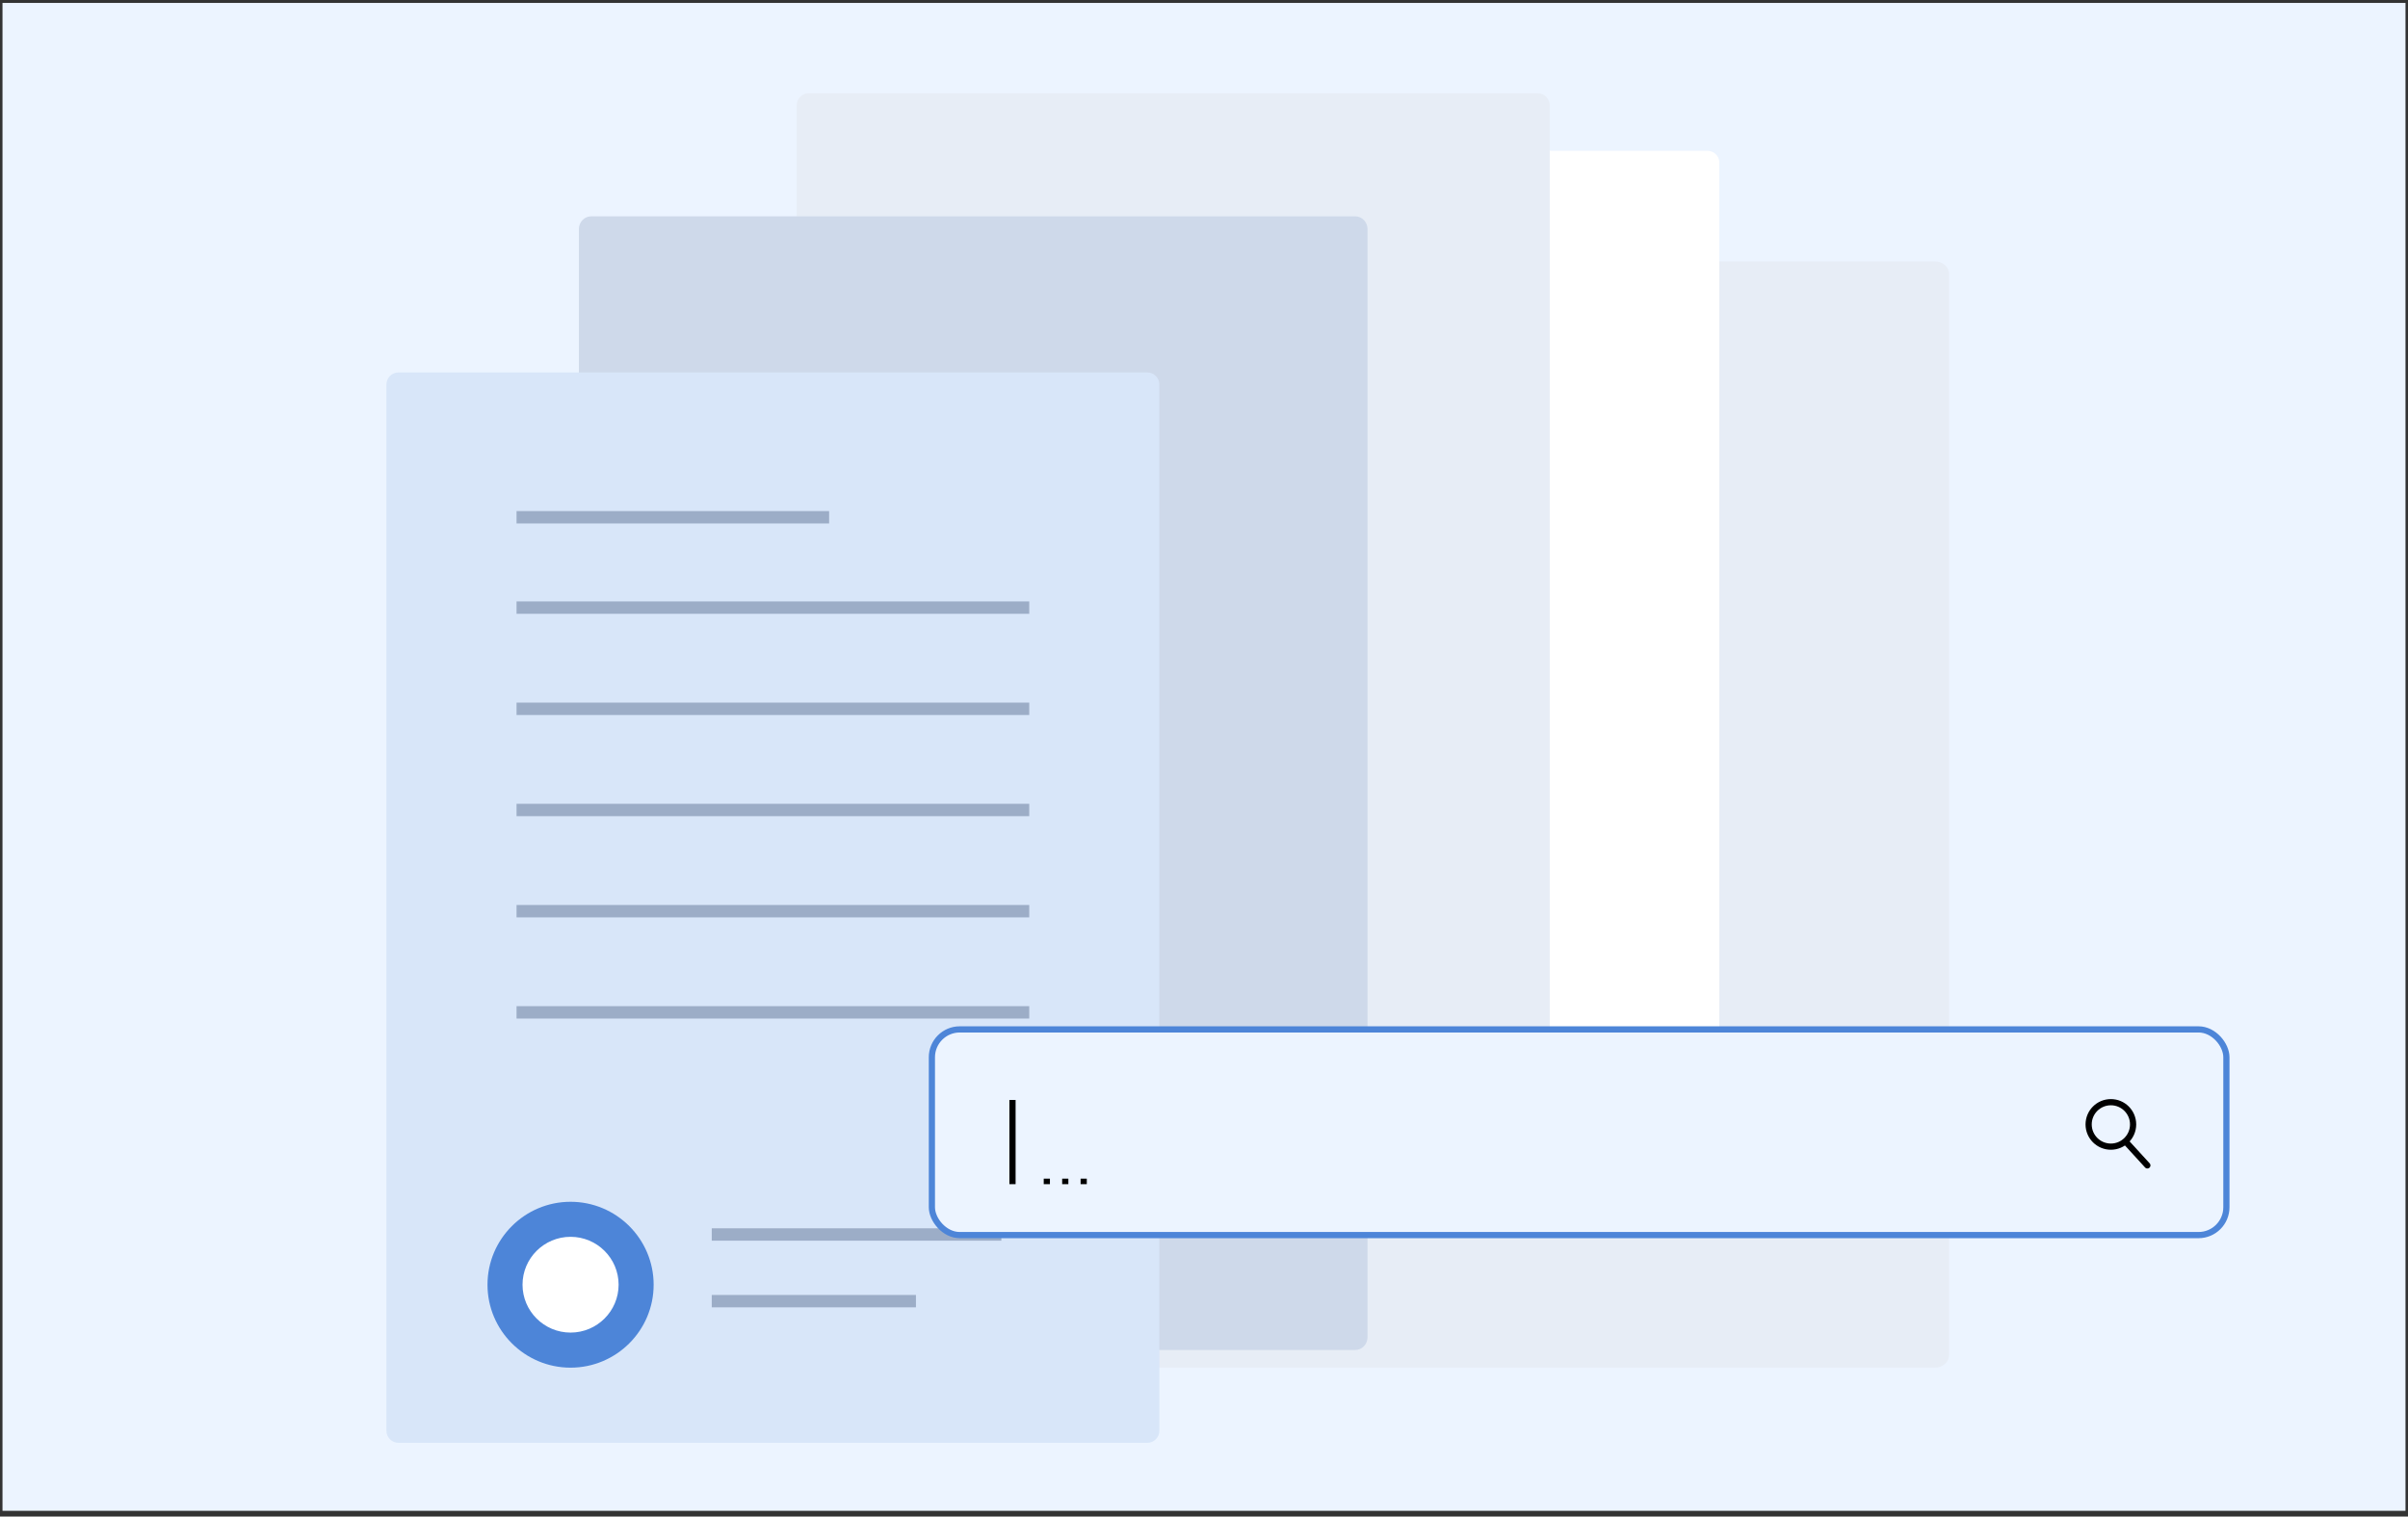<svg width="389" height="245" viewBox="0 0 389 245" fill="none" xmlns="http://www.w3.org/2000/svg">
<rect x="0" y="0" width="389" height="245" fill="#333333" stroke="none"/>
<rect x="0.403" y="0.472" width="388.194" height="243.597" fill="#ECF4FF"/>
<path d="M314.862 142.712V44.237C314.862 43.133 313.827 42.228 312.564 42.228H169.473C168.206 42.228 167.175 43.133 167.175 44.237V218.936C167.175 220.04 168.21 220.945 169.473 220.945H312.564C313.827 220.945 314.862 220.04 314.862 218.936V174.97C314.862 167.718 314.862 158.046 314.862 142.712Z" fill="#E7EDF6"/>
<path d="M277.749 118.459V26.245C277.749 25.21 276.878 24.363 275.816 24.363H155.442C154.375 24.363 153.508 25.21 153.508 26.245V189.838C153.508 190.872 154.379 191.72 155.442 191.72H275.816C276.878 191.72 277.749 190.872 277.749 189.838V148.668C277.749 141.877 277.749 132.819 277.749 118.459Z" fill="white"/>
<path d="M169.122 177.559C176.041 177.559 181.649 172.182 181.649 165.548C181.649 158.915 176.041 153.537 169.122 153.537C162.204 153.537 156.596 158.915 156.596 165.548C156.596 172.182 162.204 177.559 169.122 177.559Z" fill="white"/>
<path d="M169.123 180.278C160.628 180.278 153.75 173.65 153.75 165.548C153.75 157.446 160.628 150.819 169.123 150.819C177.617 150.819 184.496 157.446 184.496 165.548C184.496 173.65 177.617 180.278 169.123 180.278ZM169.123 156.251C163.802 156.251 159.443 160.399 159.443 165.544C159.443 170.689 163.807 174.836 169.123 174.836C174.439 174.836 178.802 170.689 178.802 165.544C178.802 160.399 174.439 156.251 169.123 156.251Z" fill="white" stroke="black"/>
<path d="M250.354 114.434V17.061C250.354 15.969 249.502 15.074 248.461 15.074H130.594C129.55 15.074 128.701 15.969 128.701 17.061V189.807C128.701 190.898 129.554 191.794 130.594 191.794H248.461C249.502 191.794 250.354 190.898 250.354 189.807V146.333C250.354 139.162 250.354 129.598 250.354 114.434Z" fill="#E7EDF6"/>
<path d="M157.682 175.724C163.38 175.724 168 170.647 168 164.383C168 158.12 163.38 153.042 157.682 153.042C151.983 153.042 147.363 158.12 147.363 164.383C147.363 170.647 151.983 175.724 157.682 175.724Z" fill="white"/>
<path d="M157.682 178.263C150.793 178.263 145.106 172.082 145.106 164.383C145.106 156.684 150.793 150.503 157.682 150.503C164.57 150.503 170.257 156.684 170.257 164.383C170.257 172.082 164.57 178.263 157.682 178.263ZM157.682 155.577C153.19 155.577 149.62 159.57 149.62 164.379C149.62 169.189 153.194 173.181 157.682 173.181C162.169 173.181 165.743 169.189 165.743 164.379C165.743 159.57 162.169 155.577 157.682 155.577Z" fill="white" stroke="black"/>
<path d="M220.915 137.92V37.007C220.915 35.876 220.022 34.948 218.933 34.948H95.501C94.407 34.948 93.518 35.876 93.518 37.007V216.031C93.518 217.163 94.411 218.091 95.501 218.091H218.933C220.022 218.091 220.915 217.163 220.915 216.031V170.977C220.915 163.546 220.915 153.634 220.915 137.92Z" fill="#CED9EA"/>
<path d="M140.56 200.387C146.528 200.387 151.365 195.375 151.365 189.194C151.365 183.013 146.528 178.001 140.56 178.001C134.592 178.001 129.755 183.013 129.755 189.194C129.755 195.375 134.592 200.387 140.56 200.387Z" fill="white"/>
<path d="M140.56 202.885C133.304 202.885 127.368 196.76 127.368 189.194C127.368 181.627 133.304 175.502 140.56 175.502C147.816 175.502 153.753 181.627 153.753 189.194C153.753 196.76 147.816 202.885 140.56 202.885ZM140.56 180.496C135.899 180.496 132.142 184.411 132.142 189.19C132.142 193.968 135.903 197.883 140.56 197.883C145.218 197.883 148.978 193.968 148.978 189.19C148.978 184.411 145.218 180.496 140.56 180.496Z" fill="white" stroke="black"/>
<path d="M187.286 157.391V62.11C187.286 61.041 186.411 60.166 185.343 60.166H64.371C63.3 60.166 62.428 61.041 62.428 62.11V231.143C62.428 232.212 63.304 233.087 64.371 233.087H185.343C186.411 233.087 187.286 232.212 187.286 231.143V188.603C187.286 181.587 187.286 172.228 187.286 157.391Z" fill="#D8E6F9"/>
<path d="M92.172 218.113C98.021 218.113 102.763 213.382 102.763 207.545C102.763 201.709 98.021 196.978 92.172 196.978C86.324 196.978 81.582 201.709 81.582 207.545C81.582 213.382 86.324 218.113 92.172 218.113Z" fill="white"/>
<path d="M92.172 220.945C84.774 220.945 78.753 214.934 78.753 207.546C78.753 200.157 84.774 194.146 92.172 194.146C99.571 194.146 105.592 200.157 105.592 207.546C105.592 214.934 99.571 220.945 92.172 220.945ZM92.172 199.806C87.89 199.806 84.412 203.275 84.412 207.542C84.412 211.808 87.894 215.278 92.172 215.278C96.451 215.278 99.933 211.808 99.933 207.542C99.933 203.275 96.451 199.806 92.172 199.806Z" fill="#4D85D8"/>
<path d="M83.446 83.563H133.94" stroke="#9CADC7" stroke-width="2" stroke-miterlimit="10"/>
<path d="M83.446 98.159H166.269" stroke="#9CADC7" stroke-width="2" stroke-miterlimit="10"/>
<path d="M83.446 114.508H166.269" stroke="#9CADC7" stroke-width="2" stroke-miterlimit="10"/>
<path d="M83.446 130.852H166.269" stroke="#9CADC7" stroke-width="2" stroke-miterlimit="10"/>
<path d="M83.446 147.2H166.269" stroke="#9CADC7" stroke-width="2" stroke-miterlimit="10"/>
<path d="M114.98 199.431H161.764" stroke="#9CADC7" stroke-width="2" stroke-miterlimit="10"/>
<path d="M114.98 210.2H147.966" stroke="#9CADC7" stroke-width="2" stroke-miterlimit="10"/>
<path d="M83.446 163.545H166.269" stroke="#9CADC7" stroke-width="2" stroke-miterlimit="10"/>
<rect x="150.542" y="166.299" width="209.121" height="33.228" rx="4.5" fill="#ECF4FF" stroke="#4D85D8"/>
<path d="M163.564 177.699V191.299" stroke="black"/>
<path d="M169.11 190.412L169.11 191.299" stroke="black"/>
<path d="M172.088 190.412L172.088 191.299" stroke="black"/>
<path d="M175.066 190.412L175.066 191.299" stroke="black"/>
<circle cx="341" cy="181.648" r="3.592" stroke="black" stroke-linecap="round" stroke-linejoin="round"/>
<path d="M343.414 184.46L346.895 188.269" stroke="black" stroke-linecap="round" stroke-linejoin="round"/>
</svg>
